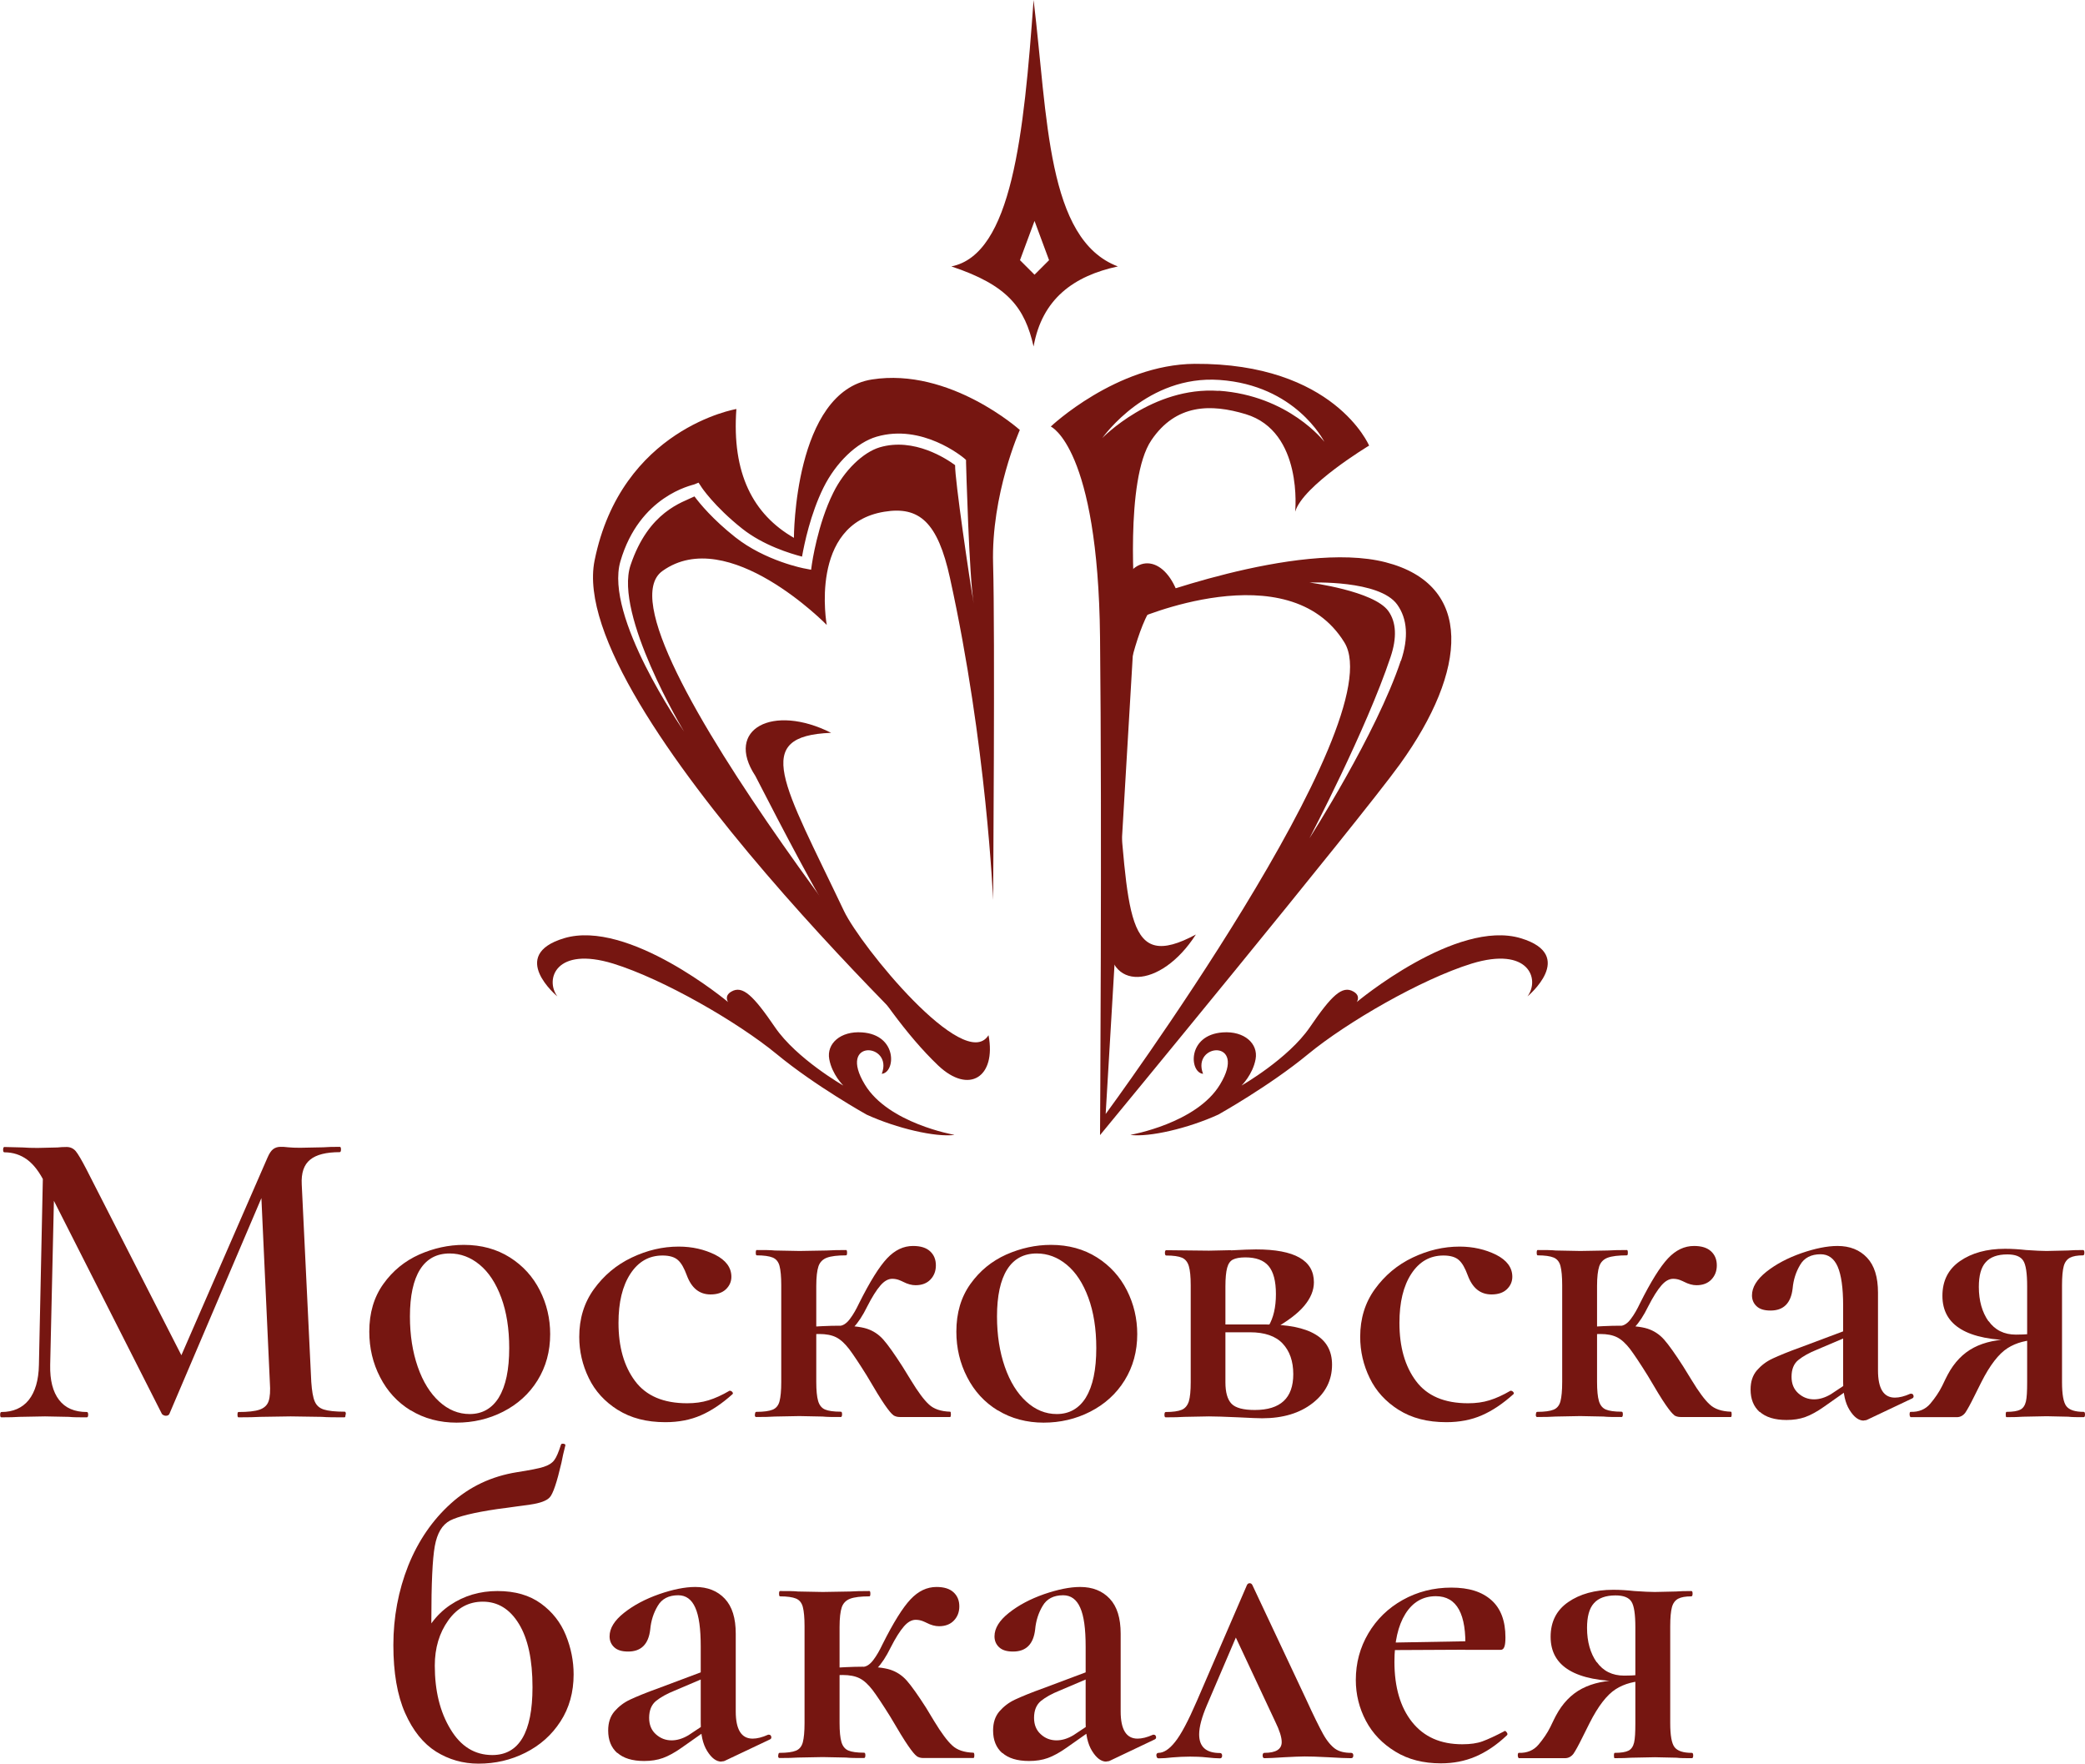 <?xml version="1.0" encoding="UTF-8"?> <svg xmlns="http://www.w3.org/2000/svg" id="_Слой_2" data-name="Слой 2" viewBox="0 0 133.36 112.81"><defs><style> .cls-1 { fill: #761611; } </style></defs><g id="_Слой_1-2" data-name="Слой 1"><g><path class="cls-1" d="m2.76,74.01l.75.06-.3,13.23c-.02.98.17,1.72.57,2.24.4.52.99.77,1.78.77.05,0,.08.06.08.17s-.03.17-.08.17c-.5,0-.88,0-1.16-.03l-1.52-.03-1.63.03c-.28.02-.66.03-1.16.03-.06,0-.08-.06-.08-.17s.03-.17.08-.17c.75,0,1.34-.26,1.75-.77.41-.52.63-1.26.65-2.24l.28-13.29Zm19.34,16.47c0,.11-.02.17-.06.17-.61,0-1.1,0-1.46-.03l-1.99-.03-1.93.03c-.33.02-.8.03-1.41.03-.04,0-.06-.06-.06-.17s.02-.17.06-.17c.61,0,1.06-.05,1.35-.15.29-.1.49-.28.58-.54.09-.26.12-.66.08-1.22l-.58-12.63,1.22-1.91-7.07,16.58c-.04.07-.11.11-.22.11-.09,0-.18-.04-.25-.11l-7.49-14.78c-.33-.68-.71-1.18-1.13-1.49-.42-.31-.91-.47-1.46-.47-.06,0-.08-.06-.08-.17s.03-.17.08-.17l1.19.03c.24.02.55.03.94.03l1.27-.03c.17-.02.36-.03.58-.03.24,0,.43.09.58.26.15.18.38.57.69,1.17l6.22,12.18-1.19,2.1,6.55-15.03c.11-.26.23-.44.36-.54.13-.1.29-.15.47-.15.13,0,.29,0,.5.03.2.02.45.03.75.03l1.49-.03c.24-.02.59-.03,1.05-.03.06,0,.08.06.08.17s-.03.17-.08.17c-.87,0-1.5.16-1.89.48-.4.32-.58.85-.54,1.59l.61,12.63c.04.57.11.99.22,1.24.11.26.3.43.58.52.28.09.73.14,1.35.14.04,0,.06.06.06.17Z"></path><path class="cls-1" d="m26.27,90.21c-.85-.52-1.5-1.23-1.96-2.13-.46-.89-.69-1.86-.69-2.91,0-1.2.3-2.21.9-3.05.6-.84,1.36-1.46,2.29-1.88.93-.41,1.88-.62,2.86-.62,1.12,0,2.1.27,2.94.8s1.48,1.24,1.92,2.11c.44.87.66,1.81.66,2.8,0,1.1-.27,2.09-.81,2.96-.54.87-1.28,1.53-2.2,2-.92.47-1.92.7-2.98.7s-2.08-.26-2.93-.79Zm5.64-.84c.44-.72.66-1.77.66-3.15,0-1.23-.17-2.31-.51-3.23-.34-.92-.8-1.62-1.38-2.1-.58-.48-1.22-.72-1.92-.72-.83,0-1.46.34-1.89,1.02-.43.68-.65,1.69-.65,3.01,0,1.2.17,2.27.5,3.22.33.95.79,1.69,1.37,2.22.58.53,1.23.8,1.95.8.81,0,1.44-.36,1.88-1.08Z"></path><path class="cls-1" d="m39.52,90.18c-.84-.53-1.46-1.21-1.86-2.04-.41-.84-.61-1.72-.61-2.64,0-1.16.31-2.18.94-3.05.63-.87,1.43-1.55,2.42-2.02.99-.47,1.98-.7,3-.7.87,0,1.64.18,2.33.52.69.35,1.04.82,1.04,1.41,0,.31-.12.58-.35.8-.23.22-.56.33-.98.33-.72,0-1.22-.41-1.52-1.22-.17-.46-.35-.79-.57-.98-.21-.19-.54-.29-.98-.29-.87,0-1.55.39-2.06,1.17-.51.78-.76,1.83-.76,3.14,0,1.53.35,2.77,1.06,3.72.71.95,1.82,1.42,3.33,1.42.5,0,.95-.06,1.37-.19s.86-.33,1.34-.61h.03c.05,0,.11.03.15.08.05.06.05.1.01.14-.68.61-1.35,1.06-2.02,1.35-.66.29-1.42.44-2.27.44-1.2,0-2.21-.26-3.05-.79Z"></path><path class="cls-1" d="m48.29,90.47c0-.11.03-.17.08-.17.48,0,.83-.05,1.05-.14.22-.09.37-.27.44-.54.07-.27.11-.68.11-1.23v-6.19c0-.55-.04-.96-.11-1.23-.07-.27-.22-.45-.44-.54-.22-.09-.56-.14-1.02-.14-.04,0-.06-.06-.06-.17s.02-.17.06-.17c.5,0,.88,0,1.16.03l1.58.03,1.74-.03c.29-.02.71-.03,1.24-.03.04,0,.06.06.06.17s-.02.17-.06.17c-.55,0-.96.05-1.23.15-.27.1-.45.29-.54.55-.09.27-.14.69-.14,1.26v6.13c0,.55.04.96.12,1.23.08.27.23.45.44.54.21.09.55.14,1.01.14.06,0,.08.06.08.17s-.03.17-.08.17c-.5,0-.88,0-1.16-.03l-1.49-.03-1.58.03c-.28.02-.67.03-1.19.03-.06,0-.08-.06-.08-.17Zm8.85.04c-.12-.08-.3-.3-.55-.66-.25-.36-.63-.98-1.15-1.87-.48-.77-.86-1.34-1.13-1.7-.28-.36-.55-.61-.83-.75-.28-.14-.64-.21-1.08-.21-.31,0-.68.03-1.1.08l-.03-.5c.96-.07,1.76-.11,2.4-.11.77,0,1.36.06,1.77.19.4.13.76.36,1.06.7s.71.92,1.23,1.73l.53.86c.46.76.85,1.28,1.16,1.56.31.29.76.44,1.35.46.04,0,.05.06.05.17s-.02.17-.05.17h-3.21c-.17,0-.31-.04-.43-.12Zm-2.78-6.15c.22-.29.41-.63.58-.99.7-1.4,1.3-2.36,1.8-2.89.5-.53,1.05-.79,1.66-.79.48,0,.84.11,1.09.34.25.23.37.53.37.9s-.12.67-.35.91c-.23.24-.55.36-.95.36-.24,0-.51-.07-.8-.22-.04-.02-.12-.06-.25-.11-.13-.05-.28-.08-.44-.08-.26,0-.51.14-.76.43-.25.29-.53.73-.84,1.34-.29.59-.58,1.03-.87,1.33-.29.3-.59.44-.93.44v-.53c.24,0,.47-.15.69-.44Z"></path><path class="cls-1" d="m63.82,90.21c-.85-.52-1.5-1.23-1.96-2.13-.46-.89-.69-1.86-.69-2.91,0-1.2.3-2.21.9-3.05.6-.84,1.36-1.46,2.29-1.88.93-.41,1.88-.62,2.86-.62,1.12,0,2.1.27,2.94.8.84.53,1.48,1.24,1.92,2.11.44.87.66,1.81.66,2.8,0,1.1-.27,2.09-.81,2.96-.54.87-1.28,1.53-2.2,2-.92.47-1.92.7-2.98.7s-2.08-.26-2.93-.79Zm5.64-.84c.44-.72.66-1.77.66-3.15,0-1.23-.17-2.31-.51-3.23-.34-.92-.8-1.62-1.38-2.1-.58-.48-1.22-.72-1.92-.72-.83,0-1.46.34-1.89,1.02-.43.68-.65,1.69-.65,3.01,0,1.2.17,2.27.5,3.22.33.95.79,1.69,1.37,2.22.58.53,1.23.8,1.95.8.81,0,1.44-.36,1.88-1.08Z"></path><path class="cls-1" d="m78.74,79.97c.74-.04,1.27-.06,1.6-.06,2.47,0,3.7.7,3.7,2.1,0,.52-.21,1.02-.62,1.51-.41.49-1.06.98-1.95,1.48l-.33-.19c.31-.52.47-1.2.47-2.04s-.16-1.43-.47-1.8c-.31-.37-.81-.55-1.49-.55-.35,0-.61.05-.79.14-.18.09-.3.27-.37.53s-.11.65-.11,1.19v6.13c0,.64.13,1.1.39,1.37.26.27.76.4,1.49.4,1.64,0,2.46-.76,2.46-2.29,0-.83-.23-1.48-.68-1.96-.45-.48-1.15-.72-2.09-.72h-2.51l-.03-.5h3.51c1.44,0,2.51.21,3.22.64.71.42,1.06,1.07,1.06,1.93,0,.99-.41,1.81-1.24,2.46s-1.91.97-3.23.97c-.24,0-.75-.02-1.52-.06-.88-.04-1.51-.06-1.88-.06l-1.58.03c-.28.02-.67.03-1.19.03-.06,0-.08-.06-.08-.17s.03-.17.08-.17c.46,0,.8-.05,1.02-.14.22-.09.37-.27.46-.54.08-.27.12-.68.12-1.23v-6.19c0-.55-.04-.96-.12-1.23-.08-.27-.23-.45-.44-.54-.21-.09-.55-.14-1.01-.14-.05,0-.08-.06-.08-.17s.03-.17.08-.17l2.74.03,1.41-.03Z"></path><path class="cls-1" d="m89.47,90.18c-.84-.53-1.46-1.21-1.86-2.04-.41-.84-.61-1.72-.61-2.64,0-1.16.31-2.18.94-3.05.63-.87,1.43-1.55,2.42-2.02.99-.47,1.98-.7,3-.7.86,0,1.64.18,2.33.52.69.35,1.04.82,1.04,1.41,0,.31-.12.58-.35.8-.23.22-.56.33-.98.33-.72,0-1.22-.41-1.52-1.22-.17-.46-.35-.79-.57-.98-.21-.19-.54-.29-.98-.29-.87,0-1.55.39-2.06,1.17-.51.78-.76,1.83-.76,3.14,0,1.53.35,2.77,1.06,3.72.71.95,1.82,1.42,3.33,1.42.5,0,.95-.06,1.37-.19s.86-.33,1.34-.61h.03c.05,0,.11.03.15.08.05.06.05.1.01.14-.68.61-1.35,1.06-2.02,1.35-.66.29-1.42.44-2.27.44-1.2,0-2.22-.26-3.05-.79Z"></path><path class="cls-1" d="m98.24,90.47c0-.11.03-.17.08-.17.48,0,.83-.05,1.05-.14.22-.09.37-.27.44-.54.07-.27.11-.68.11-1.23v-6.19c0-.55-.04-.96-.11-1.23-.07-.27-.22-.45-.44-.54-.22-.09-.56-.14-1.02-.14-.04,0-.06-.06-.06-.17s.02-.17.06-.17c.5,0,.88,0,1.16.03l1.57.03,1.74-.03c.3-.02.71-.03,1.24-.03.04,0,.06.06.06.17s-.02.17-.06.17c-.55,0-.96.05-1.23.15-.27.1-.45.29-.54.55-.09.27-.14.69-.14,1.26v6.13c0,.55.04.96.12,1.23.08.27.23.45.44.54.21.09.55.14,1.01.14.06,0,.08.06.08.17s-.03.17-.08.17c-.5,0-.88,0-1.16-.03l-1.49-.03-1.57.03c-.28.02-.67.03-1.19.03-.05,0-.08-.06-.08-.17Zm8.85.04c-.12-.08-.3-.3-.55-.66-.25-.36-.63-.98-1.15-1.87-.48-.77-.86-1.34-1.13-1.7-.28-.36-.55-.61-.83-.75s-.63-.21-1.08-.21c-.31,0-.68.03-1.11.08l-.03-.5c.96-.07,1.76-.11,2.4-.11.77,0,1.36.06,1.77.19.4.13.76.36,1.06.7.3.34.71.92,1.23,1.73l.53.86c.46.76.85,1.28,1.16,1.56.31.29.76.44,1.35.46.04,0,.05.06.05.17s-.02.17-.05.17h-3.21c-.17,0-.31-.04-.43-.12Zm-2.78-6.15c.22-.29.41-.63.58-.99.7-1.4,1.3-2.36,1.8-2.89.5-.53,1.05-.79,1.66-.79.48,0,.84.11,1.09.34.25.23.37.53.37.9s-.12.67-.35.91c-.23.24-.55.36-.95.36-.24,0-.51-.07-.8-.22-.04-.02-.12-.06-.25-.11-.13-.05-.28-.08-.44-.08-.26,0-.51.14-.76.43-.25.29-.53.73-.84,1.34-.29.59-.58,1.03-.87,1.33-.29.3-.59.44-.93.44v-.53c.24,0,.47-.15.69-.44Z"></path><path class="cls-1" d="m112.55,90.31c-.39-.35-.58-.83-.58-1.44,0-.5.13-.9.4-1.22.27-.31.6-.57,1.01-.76.41-.19,1.01-.44,1.82-.73l2.96-1.11.08.41-2.02.86c-.5.2-.89.42-1.19.66-.3.24-.44.6-.44,1.08,0,.44.14.79.43,1.05.29.26.62.39,1.01.39.35,0,.71-.11,1.08-.33l1.49-.99.03.41-1.96,1.38c-.44.31-.84.53-1.2.66-.36.13-.76.19-1.2.19-.76,0-1.33-.18-1.71-.52Zm6.66.55c-.33,0-.63-.23-.91-.68-.28-.45-.41-1.05-.41-1.81v-4.86c0-1.14-.12-1.97-.35-2.5-.23-.52-.59-.79-1.09-.79-.61,0-1.05.23-1.31.68-.27.45-.43.95-.48,1.51-.11.94-.58,1.41-1.41,1.41-.41,0-.7-.09-.9-.28-.19-.18-.29-.41-.29-.69,0-.52.31-1.02.92-1.51.62-.49,1.36-.88,2.24-1.19.87-.3,1.64-.46,2.31-.46.79,0,1.42.25,1.89.75.47.5.7,1.24.7,2.24v4.97c0,1.16.36,1.74,1.08,1.74.28,0,.61-.08.99-.25h.06c.07,0,.12.04.14.12s0,.14-.08.18l-2.85,1.35c-.07.04-.16.06-.25.06Z"></path><path class="cls-1" d="m133.36,90.47c0,.11-.03.17-.08.17-.42,0-.76,0-.99-.03l-1.38-.03-1.52.03c-.24.02-.59.03-1.05.03-.04,0-.05-.06-.05-.17s.02-.17.05-.17c.41,0,.7-.05.88-.14.18-.09.3-.27.36-.52s.08-.67.08-1.24v-2.76l.8.05c-.81,0-1.5.18-2.06.54-.56.36-1.12,1.08-1.67,2.17l-.44.88c-.26.53-.46.89-.59,1.08-.14.18-.32.28-.54.28h-2.96s-.06-.06-.06-.17.02-.17.06-.17c.53.02.96-.16,1.27-.53.31-.37.56-.74.75-1.12.18-.38.3-.62.36-.73.42-.79.98-1.37,1.67-1.73.69-.36,1.55-.54,2.58-.54l.19.08c-3.19,0-4.78-.95-4.78-2.85,0-.96.37-1.7,1.12-2.22.75-.52,1.71-.79,2.89-.79.44,0,.89.03,1.35.08.59.04,1.02.06,1.3.06l1.35-.03c.24-.02.57-.03.99-.03.05,0,.08.06.08.17s-.03.17-.08.17c-.37,0-.65.05-.84.15-.19.1-.33.28-.4.54s-.11.66-.11,1.22v6.19c0,.79.09,1.31.28,1.55s.55.36,1.11.36c.05,0,.08.06.08.17Zm-6.17-5.98c.41.58,1,.87,1.75.87.64,0,1.18-.05,1.6-.14l-.88.28v-3.23c0-.83-.08-1.38-.25-1.64-.17-.27-.51-.4-1.02-.4-.63,0-1.09.17-1.38.5-.3.33-.44.86-.44,1.58,0,.88.21,1.62.62,2.2Z"></path><path class="cls-1" d="m27.89,112.03c-.82-.52-1.48-1.34-1.98-2.47s-.75-2.58-.75-4.35.32-3.48.95-5.07c.64-1.59,1.55-2.92,2.74-3.99,1.19-1.07,2.59-1.73,4.21-1.99.83-.13,1.4-.24,1.71-.34.31-.1.54-.24.68-.43.14-.18.28-.52.43-.99.02-.06.07-.07.17-.06.09.02.13.06.11.11-.11.42-.19.79-.25,1.11-.29,1.25-.54,1.99-.75,2.21-.2.22-.62.37-1.24.46s-1.13.15-1.52.21l-.61.08c-1.49.22-2.49.47-3,.73-.51.27-.83.81-.98,1.64-.15.83-.22,2.4-.22,4.72v2.74l-.8-.97c.44-1.22,1.11-2.12,2-2.72.89-.6,1.9-.9,3.03-.9s2.05.27,2.78.8,1.26,1.21,1.59,2.02c.33.81.5,1.65.5,2.51,0,1.14-.28,2.15-.84,3.01-.56.87-1.31,1.53-2.24,2-.93.47-1.93.7-3,.7-1,0-1.9-.26-2.72-.77Zm6.17-4.12c0-1.75-.29-3.1-.87-4.05-.58-.95-1.35-1.42-2.31-1.42-.9,0-1.64.4-2.21,1.2-.57.8-.86,1.76-.86,2.89,0,1.6.33,2.96,1,4.06.66,1.11,1.56,1.66,2.68,1.66,1.71,0,2.57-1.45,2.57-4.34Z"></path><path class="cls-1" d="m39.48,112.12c-.39-.35-.58-.83-.58-1.44,0-.5.13-.9.4-1.22.27-.31.6-.57,1.01-.76.41-.19,1.01-.44,1.82-.73l2.96-1.11.08.41-2.02.86c-.5.2-.89.42-1.19.66-.29.24-.44.6-.44,1.08,0,.44.14.79.43,1.05.29.26.62.39,1.01.39.35,0,.71-.11,1.08-.33l1.49-.99.03.41-1.96,1.38c-.44.31-.84.53-1.2.66s-.76.19-1.2.19c-.76,0-1.33-.18-1.71-.52Zm6.66.55c-.33,0-.63-.23-.91-.68-.28-.45-.41-1.05-.41-1.81v-4.86c0-1.14-.11-1.97-.35-2.5-.23-.52-.59-.79-1.09-.79-.61,0-1.05.23-1.31.68-.27.45-.43.95-.48,1.51-.11.94-.58,1.41-1.41,1.41-.41,0-.7-.09-.9-.28-.19-.18-.29-.41-.29-.69,0-.52.31-1.02.93-1.51.62-.49,1.36-.88,2.24-1.19.87-.3,1.64-.46,2.31-.46.79,0,1.42.25,1.89.75.47.5.7,1.24.7,2.24v4.97c0,1.16.36,1.74,1.08,1.74.28,0,.61-.08.99-.25h.06c.07,0,.12.04.14.12.02.08,0,.14-.08.18l-2.85,1.35c-.07.04-.16.06-.25.06Z"></path><path class="cls-1" d="m49.78,112.28c0-.11.03-.17.08-.17.48,0,.83-.05,1.05-.14.22-.09.37-.27.44-.54.07-.27.11-.68.11-1.23v-6.19c0-.55-.04-.96-.11-1.23-.07-.27-.22-.45-.44-.54-.22-.09-.56-.14-1.02-.14-.04,0-.06-.06-.06-.17s.02-.17.06-.17c.5,0,.88,0,1.16.03l1.58.03,1.74-.03c.29-.02.71-.03,1.24-.03.04,0,.06.06.06.17s-.02.17-.06.17c-.55,0-.96.05-1.23.15-.27.1-.45.29-.54.55-.09.27-.14.69-.14,1.26v6.13c0,.55.04.96.12,1.23.08.27.23.45.44.54.21.09.55.14,1.01.14.06,0,.08.06.08.17s-.03.17-.08.17c-.5,0-.88,0-1.16-.03l-1.49-.03-1.58.03c-.28.02-.67.03-1.19.03-.06,0-.08-.06-.08-.17Zm8.86.04c-.12-.08-.3-.3-.55-.66-.25-.36-.63-.98-1.15-1.87-.48-.77-.86-1.34-1.13-1.7-.28-.36-.55-.61-.83-.75-.28-.14-.64-.21-1.08-.21-.31,0-.68.03-1.1.08l-.03-.5c.96-.07,1.76-.11,2.4-.11.77,0,1.36.06,1.77.19.4.13.76.36,1.06.7.3.34.71.92,1.23,1.73l.52.86c.46.76.85,1.28,1.16,1.56.31.29.76.44,1.35.46.04,0,.06.06.06.17s-.02.17-.06.17h-3.2c-.17,0-.31-.04-.43-.12Zm-2.78-6.15c.22-.29.41-.63.58-.99.7-1.4,1.3-2.36,1.8-2.89.5-.53,1.05-.79,1.66-.79.48,0,.84.11,1.09.34.25.23.37.53.37.9s-.12.67-.35.91c-.23.24-.55.36-.95.36-.24,0-.51-.07-.8-.22-.04-.02-.12-.06-.25-.11-.13-.05-.28-.08-.44-.08-.26,0-.51.14-.76.43-.25.29-.53.73-.84,1.34-.29.59-.58,1.03-.87,1.33-.29.3-.59.44-.93.44v-.53c.24,0,.47-.15.69-.44Z"></path><path class="cls-1" d="m64.1,112.12c-.39-.35-.58-.83-.58-1.44,0-.5.13-.9.4-1.22.27-.31.6-.57,1.01-.76.41-.19,1.01-.44,1.82-.73l2.96-1.11.08.41-2.02.86c-.5.2-.89.42-1.19.66-.29.24-.44.6-.44,1.08,0,.44.14.79.43,1.05.28.26.62.39,1.01.39.35,0,.71-.11,1.08-.33l1.49-.99.03.41-1.96,1.38c-.44.31-.84.53-1.2.66-.36.13-.76.19-1.2.19-.76,0-1.33-.18-1.71-.52Zm6.66.55c-.33,0-.63-.23-.91-.68-.28-.45-.41-1.05-.41-1.81v-4.86c0-1.14-.11-1.97-.35-2.5-.23-.52-.59-.79-1.09-.79-.61,0-1.05.23-1.31.68-.27.45-.43.95-.48,1.51-.11.94-.58,1.41-1.41,1.41-.41,0-.7-.09-.9-.28-.19-.18-.29-.41-.29-.69,0-.52.31-1.02.93-1.51.62-.49,1.36-.88,2.24-1.19.88-.3,1.64-.46,2.31-.46.79,0,1.42.25,1.89.75.47.5.7,1.24.7,2.24v4.97c0,1.16.36,1.74,1.08,1.74.28,0,.61-.08.99-.25h.05c.07,0,.12.04.14.12.02.08,0,.14-.08.18l-2.84,1.35c-.07.04-.16.06-.25.06Z"></path><path class="cls-1" d="m73.96,112.28c0-.11.05-.17.14-.17.33,0,.69-.23,1.06-.7.38-.47.84-1.34,1.39-2.61l3.21-7.43c.04-.07.09-.11.17-.11s.13.04.17.11l3.43,7.29c.48,1.05.85,1.8,1.1,2.25s.52.76.77.94c.26.18.6.26,1.02.26.09,0,.14.06.14.17s-.05.17-.14.17c-.31,0-.8-.02-1.46-.06-.7-.04-1.21-.05-1.52-.05-.28,0-.71.02-1.3.05-.59.04-1.01.06-1.27.06-.07,0-.11-.06-.11-.17s.04-.17.11-.17c.74,0,1.11-.23,1.11-.69,0-.31-.14-.75-.41-1.3l-2.68-5.72,1.02-1.68-2.71,6.33c-.33.77-.5,1.4-.5,1.88,0,.79.44,1.19,1.33,1.19.09,0,.14.06.14.17s-.05.17-.14.17c-.2,0-.49-.02-.86-.06-.37-.04-.72-.05-1.05-.05-.39,0-.76.02-1.13.05-.33.04-.63.06-.88.06-.09,0-.14-.06-.14-.17Z"></path><path class="cls-1" d="m89.25,112.03c-.82-.5-1.45-1.15-1.88-1.96-.43-.81-.65-1.69-.65-2.62,0-1.09.27-2.08.8-2.98.53-.9,1.27-1.62,2.2-2.14.93-.52,1.97-.79,3.11-.79s1.96.27,2.56.8c.6.53.9,1.33.9,2.38,0,.28-.02.48-.07.61-.05.13-.12.19-.23.19h-2.27c.09-2.28-.53-3.43-1.88-3.43-.83,0-1.48.38-1.95,1.13-.47.76-.7,1.78-.7,3.07,0,1.62.38,2.91,1.13,3.85.76.95,1.82,1.42,3.21,1.42.52,0,.95-.06,1.3-.19.35-.13.81-.34,1.38-.64l.05-.03s.08.04.12.11c.05.07.05.13.01.17-.66.63-1.34,1.08-2.02,1.37-.68.29-1.42.43-2.21.43-1.12,0-2.1-.25-2.91-.75Zm-.9-6.96l6.13-.11v.55l-6.1.03-.03-.47Z"></path><path class="cls-1" d="m108.3,112.28c0,.11-.03.17-.08.17-.42,0-.76,0-.99-.03l-1.38-.03-1.52.03c-.24.02-.59.03-1.05.03-.04,0-.05-.06-.05-.17s.02-.17.05-.17c.41,0,.7-.05.88-.14.18-.09.3-.27.36-.52.06-.26.08-.67.08-1.24v-2.76l.8.05c-.81,0-1.5.18-2.06.54-.56.36-1.12,1.08-1.67,2.17l-.44.88c-.26.53-.46.89-.59,1.08-.14.18-.32.28-.54.28h-2.96s-.06-.06-.06-.17.02-.17.06-.17c.53.02.96-.16,1.27-.53.31-.37.56-.74.75-1.12.18-.38.3-.62.36-.73.42-.79.98-1.37,1.67-1.73s1.55-.54,2.58-.54l.19.08c-3.19,0-4.78-.95-4.78-2.85,0-.96.37-1.7,1.12-2.22.75-.52,1.71-.79,2.89-.79.44,0,.89.03,1.35.08.59.04,1.02.06,1.3.06l1.35-.03c.24-.02.57-.03.99-.03.06,0,.08.06.08.17s-.03.17-.08.17c-.37,0-.65.05-.84.15-.19.1-.33.28-.4.54s-.11.66-.11,1.22v6.19c0,.79.09,1.31.28,1.55s.55.36,1.11.36c.05,0,.08.06.08.17Zm-6.17-5.98c.41.58,1,.87,1.75.87.64,0,1.18-.05,1.6-.14l-.88.28v-3.23c0-.83-.08-1.38-.25-1.64-.17-.27-.51-.4-1.02-.4-.63,0-1.09.17-1.38.5-.3.33-.44.86-.44,1.58,0,.88.21,1.62.62,2.2Z"></path><path class="cls-1" d="m75.34,37.98c-.91-2.54-3-2.66-3.76,0-1.5,5.29-1.15,13.48-.67,21.89-.18,3.58,3.32,3.42,5.58-.1-4.53,2.43-4.28-1.2-5.07-10.23-.22-2.5,1.37-12.85,3.92-11.55Z"></path><path class="cls-1" d="m63.23,66.22c.5,2.65-1.24,3.81-3.23,1.92-3.98-3.8-7.84-11.03-11.69-18.52-1.97-2.99,1.12-4.63,4.85-2.75-5.13.2-3.07,3.21.82,11.39,1.08,2.27,7.7,10.38,9.24,7.96Z"></path><path class="cls-1" d="m61.03,72.58s-4.21-.73-5.71-3.21c-1.8-2.96,1.84-2.66,1.08-.69.88-.08,1.03-2.49-1.26-2.65-1.38-.1-2.28.72-2.1,1.71.18.99.9,1.69.9,1.69,0,0-2.99-1.71-4.37-3.73-1.38-2.02-2.07-2.7-2.79-2.28-.49.28-.21.67-.21.67,0,0-6.37-5.33-10.5-4.08-3.6,1.09-.42,3.72-.42,3.72-.81-1.1-.09-3.22,3.57-2.1,3.23,1,7.98,3.75,10.46,5.79,2.47,2.04,5.75,3.87,5.75,3.87,1.95.89,4.42,1.45,5.6,1.3Z"></path><path class="cls-1" d="m72.32,72.58s4.21-.73,5.71-3.21c1.8-2.96-1.84-2.66-1.08-.69-.88-.08-1.03-2.49,1.26-2.65,1.38-.1,2.28.72,2.1,1.71s-.9,1.69-.9,1.69c0,0,2.99-1.71,4.37-3.73,1.38-2.02,2.07-2.7,2.79-2.28.49.28.21.67.21.67,0,0,6.37-5.33,10.5-4.08,3.6,1.09.42,3.72.42,3.72.81-1.1.09-3.22-3.57-2.1-3.23,1-7.98,3.75-10.46,5.79-2.47,2.04-5.75,3.87-5.75,3.87-1.95.89-4.42,1.45-5.6,1.3Z"></path><path class="cls-1" d="m65.23,27.5s-1.84,4.12-1.71,8.57c.13,4.45,0,21.49,0,21.49,0,0-.41-9.93-2.76-20.6-.78-3.56-1.96-4.6-4.2-4.23-4.86.79-3.68,7.24-3.68,7.24,0,0-6.31-6.46-10.51-3.45-4.86,3.47,19.05,32.4,19.05,32.4,0,0-25.28-23.7-23.39-33.07,1.71-8.46,9.07-9.69,9.07-9.69-.3,4.12,1.07,6.74,3.68,8.24,0,0,0-9.35,4.99-10.13,4.99-.78,9.46,3.23,9.46,3.23Zm-21.48,19.28c-.04-.06-4.48-7.47-3.42-10.63,1.16-3.45,3.31-4.01,4.09-4.4.34.46,1.18,1.48,2.61,2.61,1.91,1.51,4.38,2,4.49,2.01l.36.07.05-.36s.36-2.55,1.37-4.57c.7-1.42,1.9-2.58,2.97-2.9,2.2-.65,4.29.75,4.82,1.14-.02.9.92,7.32,1.19,8.85h0c-.29-1.63-.49-8.96-.49-9.01v-.17s-.12-.11-.12-.11c-.11-.09-2.69-2.23-5.6-1.38-1.27.37-2.6,1.65-3.4,3.26-.83,1.68-1.23,3.61-1.37,4.41-.73-.19-2.47-.71-3.83-1.79-1.79-1.42-2.63-2.68-2.63-2.7l-.16-.24-.27.11c-.14.06-3.51.72-4.73,4.93-1.02,3.53,3.91,10.62,4.07,10.87h0Z"></path><path class="cls-1" d="m60.85,17.04c3.87-.77,4.64-8.41,5.26-17.04.91,7.5.83,15.32,5.39,17.04-2.83.61-4.85,2.08-5.39,5.12-.56-2.45-1.61-3.91-5.26-5.12Zm6.25-.4l-.93-2.51-.93,2.51.93.93.93-.93Z"></path><path class="cls-1" d="m76.4,23.27c8.94-.06,11.17,5.23,11.17,5.23,0,0-4.23,2.54-4.73,4.23,0,0,.53-5.12-3.16-6.24-2.22-.67-4.46-.67-6.04,1.67-1.71,2.53-1.05,10.36-1.05,10.36,0,0,10.38-4.01,16.03-2.56,5.65,1.45,5.26,6.9.92,12.92-2.61,3.62-19.18,23.72-19.18,23.72,0,0,.13-19.71,0-31.85-.13-12.14-3.15-13.47-3.15-13.47,0,0,4.19-3.97,9.2-4.01Zm-3.81,16.37l-1.87,31.61s18.42-25.04,15.27-30.16c-3.58-5.82-13.4-1.45-13.4-1.45Zm17.02,2.62c.49-1.47.41-2.68-.24-3.59-1.14-1.59-5.5-1.41-5.61-1.41h0s4.11.53,5.04,1.82c.51.71.56,1.71.14,2.95-1.55,4.64-5.16,11.54-5.19,11.59h0c.03-.05,4.28-6.66,5.85-11.37Zm-11.66-17.27c4.48.31,6.74,3.24,6.76,3.27h0c-.07-.12-1.86-3.62-6.71-3.96-4.61-.32-7.38,3.57-7.5,3.72h0s3.21-3.32,7.45-3.02Z"></path></g></g></svg> 
